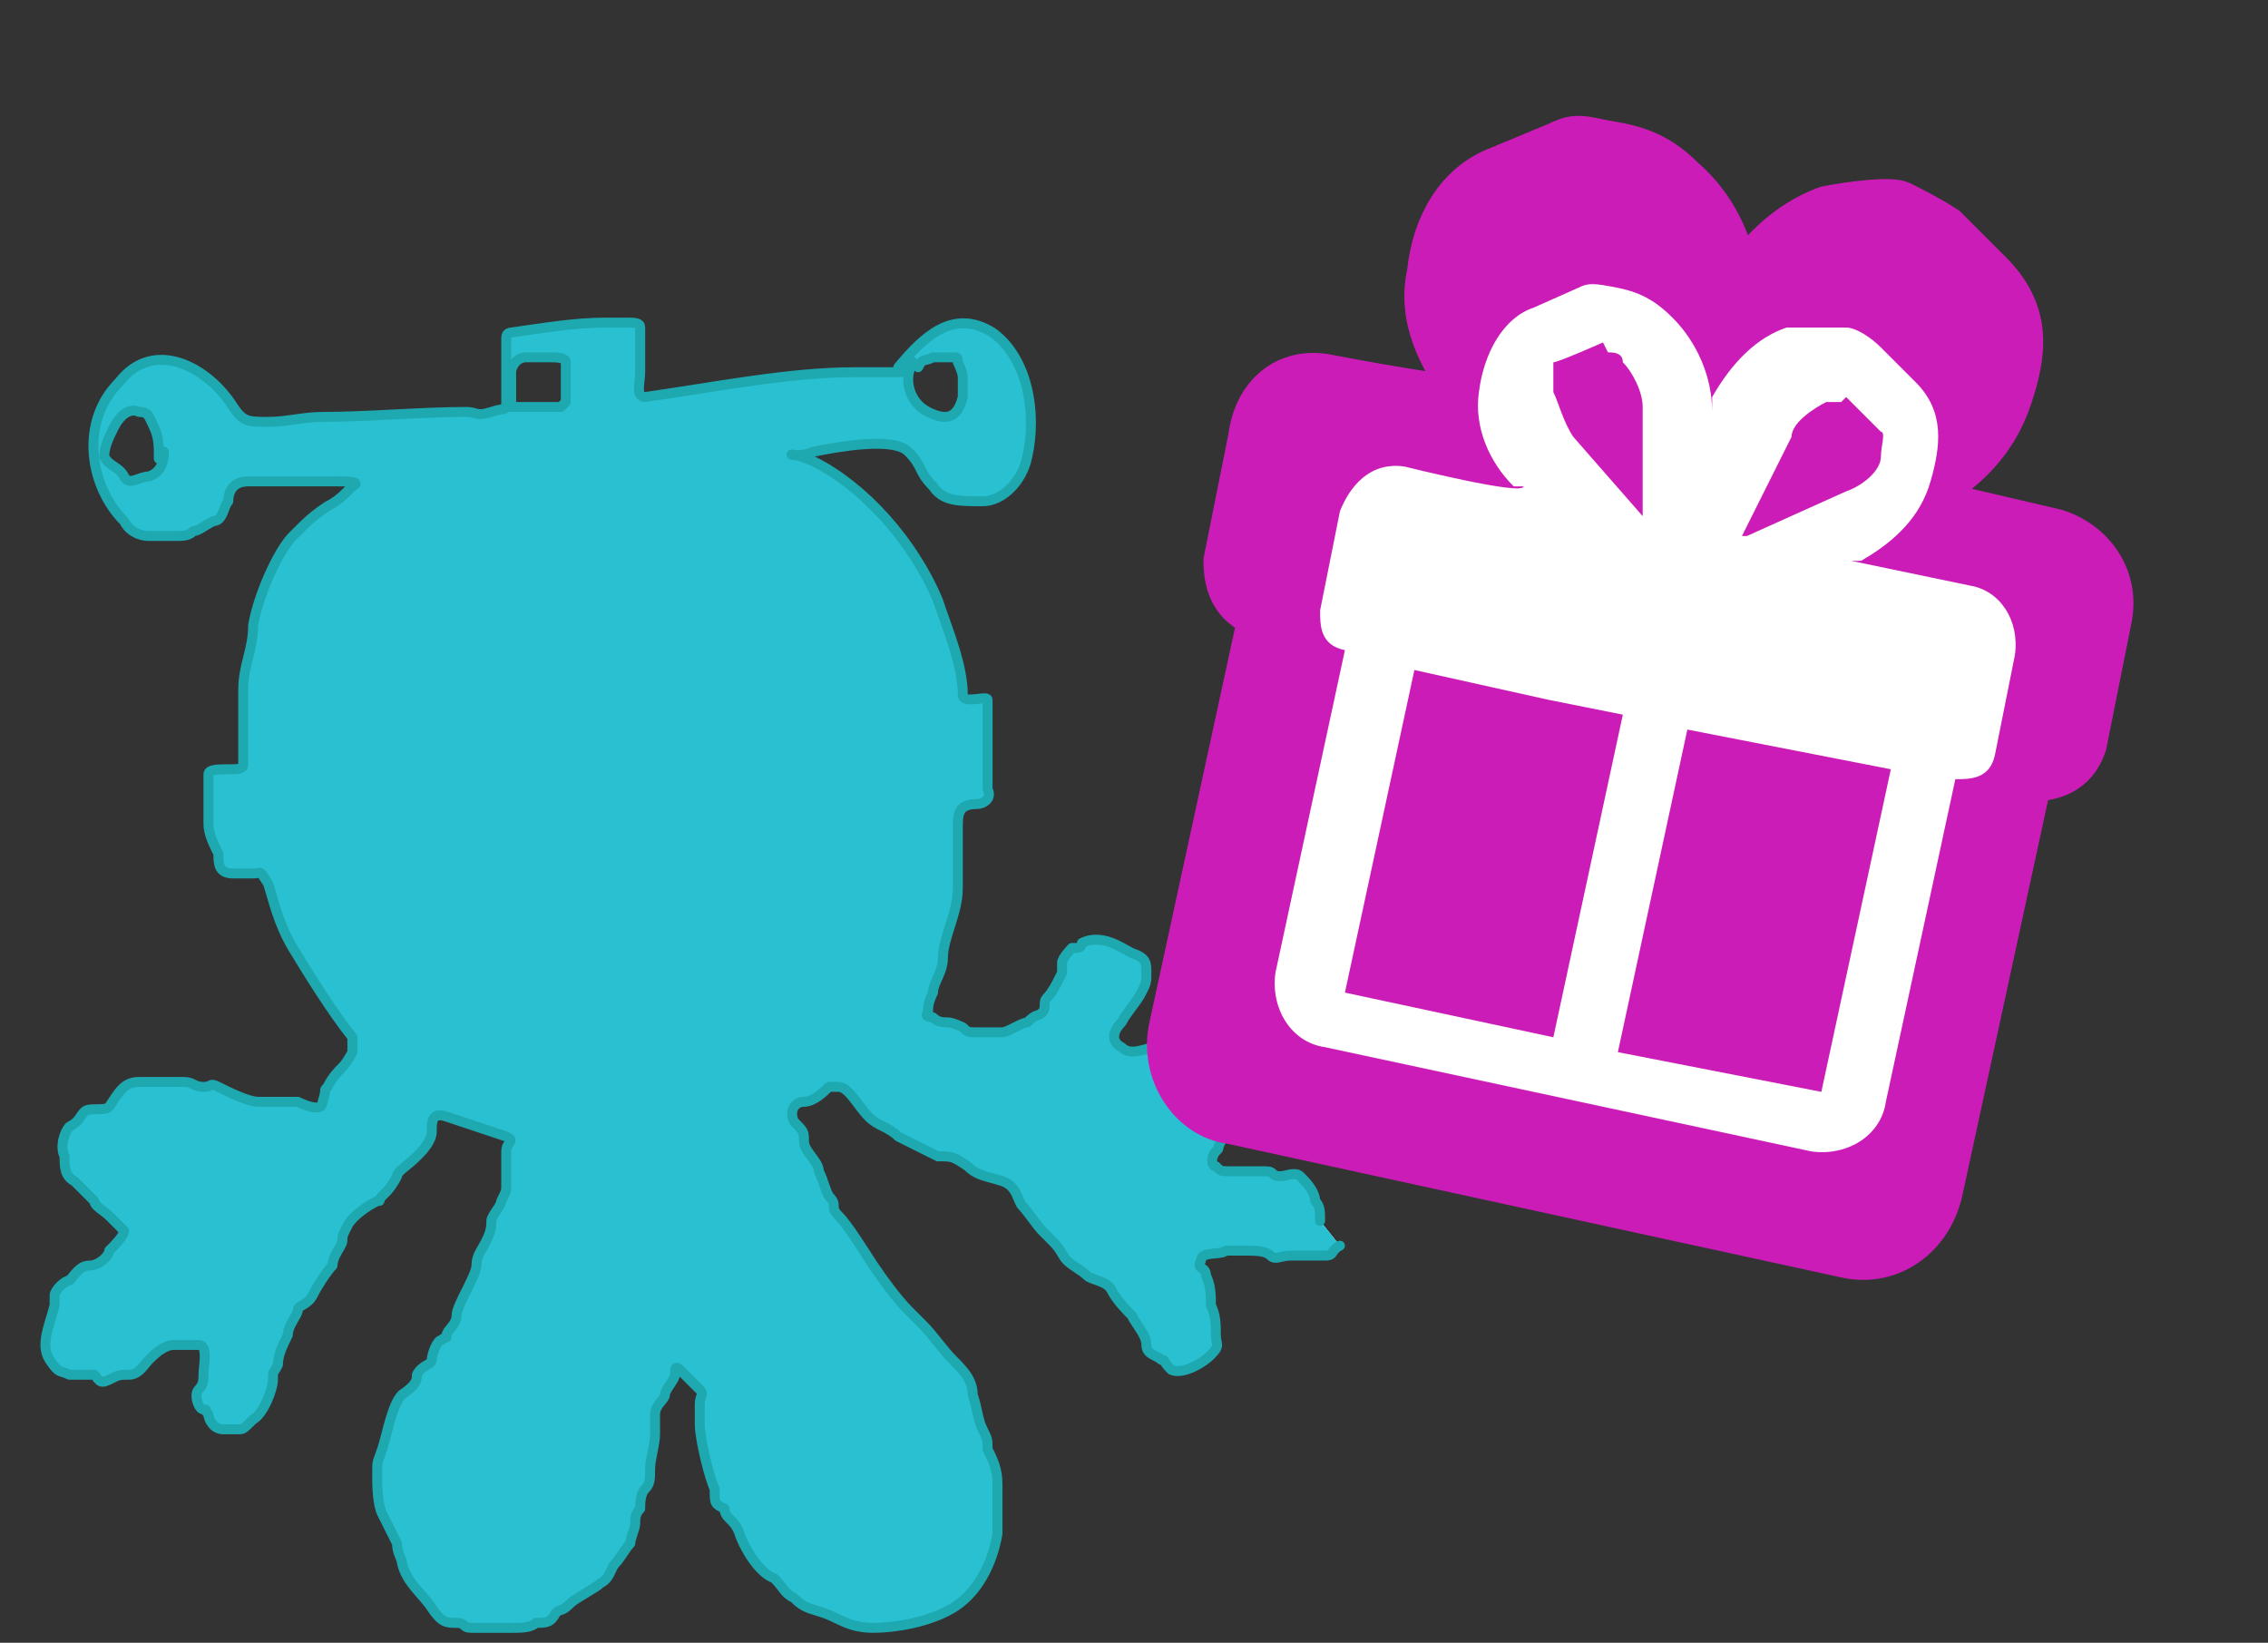 <svg xmlns="http://www.w3.org/2000/svg" id="Layer_1" viewBox="0 0 45.7 33.1"><rect x="0" y="0" width="45.7" height="33.1" fill="#333333" stroke="none"/><!-- Generator: Adobe Illustrator 30.1.0, SVG Export Plug-In . SVG Version: 2.1.1 Build 89) --><defs><style> .st0 { fill: #ffd2fc; } .st1 { fill: none; stroke: #1ea8af; stroke-width: .2px; } .st1, .st2 { stroke-linecap: round; stroke-linejoin: round; } .st3 { fill: #fff; } .st2 { fill: #cc1cb7; stroke: #cc1cb7; stroke-width: .9px; } .st4 { fill: #29c0d1; } .st5 { display: none; } .st6 { fill: #69778a; } </style></defs><g><path class="st3" d="M26.6,24.6s0,0,0,0c0-.2,0-.3-.1-.4,0-.2-.2-.4-.3-.5s-.3,0-.4,0c-.2,0-.1-.1-.3-.1-.2,0-.5,0-.7,0-.2,0-.2,0-.3-.1-.1,0-.1-.2,0-.3s0,0,.1-.2c0,0,0,0,.1-.2,0-.1.1,0,.3-.2.1,0,.4-.3.5-.4s.4-.3.4-.6c0-.3-.3-.4-.5-.7-.2-.2-.5-.3-.7-.3-.2,0-.2.1-.4.2-.2,0,0,0-.2.1-.1,0-.5.1-.8.2-.2,0-.5.2-.7,0-.2-.1-.2-.3,0-.5.1-.2.3-.4.4-.6.1-.2.1-.2.1-.4,0-.2,0-.3-.3-.4-.2-.1-.6-.4-1-.2,0,0,0,.1-.1.1,0,0,0,0-.1,0,0,0-.2.2-.2.3,0,0,0,0,0,.2,0,0,0,0-.1.2,0,0-.1.2-.2.3s0,.2-.1.3-.1,0-.3.2c-.1,0-.4.2-.5.2-.2,0-.4,0-.5,0-.2,0-.2,0-.3-.1,0,0-.2-.1-.3-.1-.1,0-.2,0-.3-.1,0,0-.2,0-.1-.1,0-.1,0-.2.1-.4,0-.2.2-.4.2-.7,0-.4.3-.9.3-1.4,0-.1,0-.2,0-.4s0-.5,0-.8c0-.3,0-.5.4-.5.1,0,.3-.1.2-.3,0-.2,0-.2,0-.4s0-.8,0-1,0-.3,0-.4c0-.1-.5.1-.5-.1,0-.6-.3-1.3-.5-1.9-.5-1.2-1.5-2.3-2.5-2.8-.7-.3-.5,0,0-.2.5-.1,1.6-.3,1.9,0,.3.3.2.4.5.7.2.3.5.3,1,.3.4,0,.8-.4.9-.9.2-.9,0-2-.7-2.5-.8-.5-1.4.1-1.9.7,0,0,.2.1,0,.1s-.5,0-.9,0c-1.3,0-2.8.3-4.2.5-.2,0-.1-.3-.1-.5,0-.2,0-.5,0-.7,0-.1,0,0,0-.2,0-.1-.1-.1-.3-.1-.1,0-.3,0-.4,0-.6,0-1.2.1-1.9.2,0,0-.1,0-.1.1s0,.1,0,.3c0,.2,0,.8,0,1,0,.2,0,.1-.3.2s-.3,0-.5,0c-.9,0-2,.1-2.9.1-.4,0-.7.1-1.1.1-.4,0-.5,0-.7-.3-.5-.8-1.6-1.4-2.3-.5-.8.8-.6,2.1.1,2.8.1.2.3.3.5.3s.4,0,.5,0c.2,0,.3,0,.4-.1.1,0,.2-.1.4-.2.2,0,.2-.3.3-.4,0-.2.1-.4.4-.4.3,0,.8,0,1,0,.3,0,.6,0,.8,0,.2,0,.5,0,.3.1-.2.2-.3.3-.5.4-.3.2-.4.3-.7.6s-.7,1.2-.8,1.8c0,.5-.2.8-.2,1.3s0,1,0,1.5c0,.1-.1.1-.3.1s-.4,0-.4.1c0,.2,0,.3,0,.5,0,.2,0,.3,0,.5,0,.2.1.4.2.6,0,.2,0,.4.3.4.2,0,.2,0,.4,0,.2,0,.1-.1.3.2.1.3.2.8.5,1.3.3.5.8,1.3,1.2,1.8,0,.1,0,.2,0,.3,0,0-.1.2-.2.3s-.2.2-.3.4c-.1.1,0,0-.1.3,0,.2-.3.1-.5,0-.2,0-.5,0-.8,0-.2,0-.6-.2-.8-.3s-.1,0-.3,0c-.2,0-.2-.1-.4-.1s-.6,0-.9,0c-.3,0-.4.2-.6.5-.1.1-.4,0-.5.1-.1.1-.1.2-.3.3-.1.1-.2.4-.1.6,0,.2,0,.4.2.5.1.1.3.3.4.4,0,.1.2.2.3.3,0,0,.2.2.3.3,0,.1-.2.3-.3.4,0,.1-.2.3-.4.3s-.3.2-.4.3c-.1,0-.3.2-.3.3s0,.1,0,.2c-.1.4-.3.8-.1,1.1s.2.2.4.3c.2,0,.4,0,.5,0,.1.1.1.2.3.1s.2-.1.4-.1.3-.2.4-.3.3-.3.5-.3.4,0,.5,0c.2,0,.1.4.1.6,0,.1,0,.2-.1.3s0,.4.1.4,0,0,.1.1c0,.1.1.3.3.3.1,0,.1,0,.3,0,.1,0,.1,0,.3-.2.2-.1.4-.6.4-.8,0-.2,0-.1.1-.3,0-.2.1-.4.2-.6,0-.2.2-.4.2-.5s.2-.1.3-.3.3-.5.4-.6c0-.2.2-.4.2-.5s0-.1.1-.3.4-.4.6-.5c.1,0,0,0,.1-.1,0,0,0,0,.1-.1,0,0,.1-.1.2-.3,0-.1.2-.2.4-.4.1-.1.3-.3.3-.5,0-.2,0-.4.3-.3.3.1.9.3,1.2.4.2.1,0,.1,0,.3,0,.1,0,.1,0,.3,0,.1,0,.3,0,.4,0,.1,0,.1-.1.3,0,.1-.2.3-.2.4s0,.2-.1.4c-.1.2-.2.3-.2.5s-.4.8-.4,1c0,.2-.2.3-.2.4,0,.1,0,0-.1.1-.1,0-.2.3-.2.4,0,.1-.2.1-.3.3,0,.1,0,.2-.3.4-.2.2-.3.8-.4,1.1s-.1.2-.1.5c0,.2,0,.6.1.8.1.2.2.4.3.6,0,.2.1.3.1.4.1.4.4.6.6.9s.3.3.5.3.1.1.3.1c.1,0,.1,0,.3,0,.1,0,.3,0,.5,0,.2,0,.4,0,.5-.1.2,0,.3,0,.4-.2.1-.1.1,0,.3-.2.1-.1.5-.3.6-.4.2-.1.2-.3.3-.4.1-.1.2-.3.3-.4,0-.1.1-.3.1-.4,0-.1,0-.2.1-.3,0-.1,0-.3.1-.4s.1-.2.1-.4c0-.2.1-.5.1-.7,0-.2,0-.3,0-.4,0-.2.2-.3.2-.4,0-.1.2-.3.2-.4,0-.1,0-.2.1-.1s.3.3.4.4,0,.1,0,.3c0,.2,0,.2,0,.4,0,.3.2,1.1.3,1.3,0,.3,0,.3.2.4,0,.2.2.2.3.5.1.3.4.8.7.9.2.2.2.3.4.4.2.2.3.2.6.3.3.1.5.3,1,.3.4,0,1.1-.1,1.6-.4s.8-.9.9-1.5c0-.2,0-.7,0-1,0-.3-.1-.5-.2-.7,0-.2,0-.2-.1-.4s-.1-.4-.2-.7c0-.3-.2-.5-.4-.7-.2-.2-.4-.5-.6-.7s-.1-.1-.3-.3c-.2-.2-.5-.6-.7-.9-.2-.3-.5-.8-.7-1s0-.2-.2-.4c-.1-.2-.1-.3-.2-.5,0-.2-.3-.4-.3-.6,0-.2,0-.2-.2-.4-.1-.2,0-.4.2-.4.2,0,.4-.2.5-.3.2,0,0,0,.2,0,.2,0,.4.4.6.6s.4.2.6.4c.2.1.6.3.8.4.3,0,.3,0,.6.2.2.2.4.2.7.3.3.1.3.4.4.5s.3.4.4.5c.1.1,0,0,.2.2s.2.3.3.4c.1.1.3.2.4.3s.4.1.5.3.3.4.4.5c.1.2.3.4.3.6,0,.2.2.2.3.3.1,0,0,0,.2.2.2.1.6-.1.8-.3s.1-.2.1-.4c0-.2,0-.4-.1-.6,0-.2,0-.4-.1-.6,0-.2-.2-.1-.1-.3,0-.2.4-.1.5-.2.2,0,.2,0,.4,0,.2,0,.4,0,.5.1s.2,0,.4,0c.2,0,.5,0,.7,0s.1-.1.3-.2M18.5,7.4c.1-.2.1-.1.3-.2.1,0,.3,0,.4,0s.1,0,.1.1c0,0,.1.2.1.3,0,0,0,.2,0,.3s0,.1,0,.1c-.1.4-.3.5-.7.3-.4-.2-.5-.7-.3-1,0,0,0,0,0,0ZM3.3,9.1c0,.1,0,.4-.3.5-.2,0-.4.2-.5,0s-.3-.2-.4-.4c0-.2.1-.4.2-.6.1-.2.3-.4.5-.3.2,0,.2.1.3.3s.1.4.1.6c0,.1,0,0,0,0ZM11.3,8.2c0,0-.2,0-.3,0,0,0-.3,0-.4,0,0,0,0,0-.1,0,0,0,0,0-.1,0s0,0-.1,0c0,0,0-.2,0-.3,0-.1,0-.3,0-.4,0-.1.1-.3.3-.3s.4,0,.5,0c.1,0,.3,0,.3.1,0,.1,0,.3,0,.4s0,.4,0,.4c0,0,0,0,0,0Z"></path><path class="st4" d="M26.6,24.6s0,0,0,0c0-.2,0-.3-.1-.4,0-.2-.2-.4-.3-.5s-.3,0-.4,0c-.2,0-.1-.1-.3-.1-.2,0-.5,0-.7,0-.2,0-.2,0-.3-.1-.1,0-.1-.2,0-.3s0,0,.1-.2c0,0,0,0,.1-.2,0-.1.1,0,.3-.2.1,0,.4-.3.5-.4s.4-.3.4-.6c0-.3-.3-.4-.5-.7-.2-.2-.5-.3-.7-.3-.2,0-.2.1-.4.2-.2,0,0,0-.2.1-.1,0-.5.1-.8.2-.2,0-.5.2-.7,0-.2-.1-.2-.3,0-.5.1-.2.3-.4.4-.6.1-.2.1-.2.1-.4,0-.2,0-.3-.3-.4-.2-.1-.6-.4-1-.2,0,0,0,.1-.1.1,0,0,0,0-.1,0,0,0-.2.2-.2.3,0,0,0,0,0,.2,0,0,0,0-.1.2,0,0-.1.2-.2.3s0,.2-.1.3-.1,0-.3.2c-.1,0-.4.2-.5.2-.2,0-.4,0-.5,0-.2,0-.2,0-.3-.1,0,0-.2-.1-.3-.1-.1,0-.2,0-.3-.1,0,0-.2,0-.1-.1,0-.1,0-.2.1-.4,0-.2.2-.4.2-.7,0-.4.3-.9.3-1.4,0-.1,0-.2,0-.4s0-.5,0-.8c0-.3,0-.5.4-.5.1,0,.3-.1.2-.3,0-.2,0-.2,0-.4s0-.8,0-1,0-.3,0-.4c0-.1-.5.1-.5-.1,0-.6-.3-1.3-.5-1.9-.5-1.2-1.5-2.3-2.5-2.8-.7-.3-.5,0,0-.2.5-.1,1.6-.3,1.9,0,.3.3.2.4.5.7.2.3.5.3,1,.3.4,0,.8-.4.9-.9.2-.9,0-2-.7-2.5-.8-.5-1.4.1-1.9.7,0,0,.2.1,0,.1s-.5,0-.9,0c-1.3,0-2.8.3-4.2.5-.2,0-.1-.3-.1-.5,0-.2,0-.5,0-.7,0-.1,0,0,0-.2,0-.1-.1-.1-.3-.1-.1,0-.3,0-.4,0-.6,0-1.2.1-1.9.2,0,0-.1,0-.1.1s0,.1,0,.3c0,.2,0,.8,0,1,0,.2,0,.1-.3.2s-.3,0-.5,0c-.9,0-2,.1-2.9.1-.4,0-.7.1-1.1.1-.4,0-.5,0-.7-.3-.5-.8-1.6-1.4-2.3-.5-.8.8-.6,2.1.1,2.8.1.2.3.3.5.3s.4,0,.5,0c.2,0,.3,0,.4-.1.1,0,.2-.1.4-.2.2,0,.2-.3.3-.4,0-.2.1-.4.4-.4.3,0,.8,0,1,0,.3,0,.6,0,.8,0,.2,0,.5,0,.3.1-.2.2-.3.3-.5.4-.3.2-.4.3-.7.6s-.7,1.2-.8,1.8c0,.5-.2.8-.2,1.3s0,1,0,1.5c0,.1-.1.1-.3.1s-.4,0-.4.1c0,.2,0,.3,0,.5,0,.2,0,.3,0,.5,0,.2.1.4.2.6,0,.2,0,.4.3.4.2,0,.2,0,.4,0,.2,0,.1-.1.3.2.1.3.2.8.5,1.3.3.5.8,1.3,1.2,1.8,0,.1,0,.2,0,.3,0,0-.1.2-.2.3s-.2.2-.3.4c-.1.1,0,0-.1.3,0,.2-.3.1-.5,0-.2,0-.5,0-.8,0-.2,0-.6-.2-.8-.3s-.1,0-.3,0c-.2,0-.2-.1-.4-.1s-.6,0-.9,0c-.3,0-.4.2-.6.5-.1.1-.4,0-.5.1-.1.1-.1.2-.3.3-.1.1-.2.4-.1.6,0,.2,0,.4.2.5.1.1.3.3.4.4,0,.1.2.2.3.3,0,0,.2.2.3.3,0,.1-.2.3-.3.4,0,.1-.2.3-.4.3s-.3.2-.4.3c-.1,0-.3.2-.3.3s0,.1,0,.2c-.1.4-.3.8-.1,1.1s.2.2.4.3c.2,0,.4,0,.5,0,.1.1.1.2.3.1s.2-.1.4-.1.3-.2.4-.3.3-.3.5-.3.4,0,.5,0c.2,0,.1.4.1.6,0,.1,0,.2-.1.3s0,.4.1.4,0,0,.1.1c0,.1.1.3.3.3.1,0,.1,0,.3,0,.1,0,.1,0,.3-.2.2-.1.4-.6.4-.8,0-.2,0-.1.1-.3,0-.2.1-.4.2-.6,0-.2.2-.4.2-.5s.2-.1.3-.3.3-.5.4-.6c0-.2.2-.4.2-.5s0-.1.1-.3.4-.4.6-.5c.1,0,0,0,.1-.1,0,0,0,0,.1-.1,0,0,.1-.1.2-.3,0-.1.2-.2.4-.4.1-.1.3-.3.3-.5,0-.2,0-.4.3-.3.3.1.9.3,1.2.4.2.1,0,.1,0,.3,0,.1,0,.1,0,.3,0,.1,0,.3,0,.4,0,.1,0,.1-.1.3,0,.1-.2.3-.2.4s0,.2-.1.4c-.1.2-.2.3-.2.5s-.4.8-.4,1c0,.2-.2.3-.2.4,0,.1,0,0-.1.1-.1,0-.2.3-.2.4,0,.1-.2.1-.3.3,0,.1,0,.2-.3.4-.2.2-.3.8-.4,1.1s-.1.2-.1.5c0,.2,0,.6.1.8.1.2.2.4.3.6,0,.2.1.3.1.4.1.4.4.6.6.9s.3.3.5.3.1.1.3.1c.1,0,.1,0,.3,0,.1,0,.3,0,.5,0,.2,0,.4,0,.5-.1.2,0,.3,0,.4-.2.1-.1.1,0,.3-.2.1-.1.5-.3.6-.4.2-.1.2-.3.3-.4.1-.1.2-.3.3-.4,0-.1.1-.3.1-.4,0-.1,0-.2.1-.3,0-.1,0-.3.1-.4s.1-.2.1-.4c0-.2.1-.5.1-.7,0-.2,0-.3,0-.4,0-.2.2-.3.2-.4,0-.1.2-.3.2-.4,0-.1,0-.2.1-.1s.3.3.4.4,0,.1,0,.3c0,.2,0,.2,0,.4,0,.3.2,1.1.3,1.3,0,.3,0,.3.2.4,0,.2.2.2.3.5.1.3.4.8.7.9.2.2.2.3.4.4.2.2.3.2.6.3.3.1.5.3,1,.3.4,0,1.1-.1,1.6-.4s.8-.9.9-1.5c0-.2,0-.7,0-1,0-.3-.1-.5-.2-.7,0-.2,0-.2-.1-.4s-.1-.4-.2-.7c0-.3-.2-.5-.4-.7-.2-.2-.4-.5-.6-.7s-.1-.1-.3-.3c-.2-.2-.5-.6-.7-.9-.2-.3-.5-.8-.7-1s0-.2-.2-.4c-.1-.2-.1-.3-.2-.5,0-.2-.3-.4-.3-.6,0-.2,0-.2-.2-.4-.1-.2,0-.4.2-.4.2,0,.4-.2.5-.3.2,0,0,0,.2,0,.2,0,.4.4.6.6s.4.2.6.4c.2.1.6.3.8.4.3,0,.3,0,.6.2.2.2.4.2.7.3.3.1.3.4.4.5s.3.4.4.5c.1.1,0,0,.2.2s.2.3.3.4c.1.1.3.2.4.3s.4.1.5.3.3.4.4.5c.1.2.3.4.3.6,0,.2.2.2.3.3.1,0,0,0,.2.2.2.1.6-.1.8-.3s.1-.2.1-.4c0-.2,0-.4-.1-.6,0-.2,0-.4-.1-.6,0-.2-.2-.1-.1-.3,0-.2.4-.1.5-.2.2,0,.2,0,.4,0,.2,0,.4,0,.5.1s.2,0,.4,0c.2,0,.5,0,.7,0s.1-.1.3-.2M18.5,7.4c.1-.2.1-.1.3-.2.1,0,.3,0,.4,0s.1,0,.1.1c0,0,.1.2.1.3,0,0,0,.2,0,.3s0,.1,0,.1c-.1.4-.3.5-.7.3-.4-.2-.5-.7-.3-1,0,0,0,0,0,0ZM3.3,9.1c0,.1,0,.4-.3.5-.2,0-.4.2-.5,0s-.3-.2-.4-.4c0-.2.1-.4.2-.6.1-.2.3-.4.5-.3.2,0,.2.1.3.3s.1.4.1.6c0,.1,0,0,0,0ZM11.3,8.2c0,0-.2,0-.3,0,0,0-.3,0-.4,0,0,0,0,0-.1,0,0,0,0,0-.1,0s0,0-.1,0c0,0,0-.2,0-.3,0-.1,0-.3,0-.4,0-.1.1-.3.3-.3s.4,0,.5,0c.1,0,.3,0,.3.1,0,.1,0,.3,0,.4s0,.4,0,.4c0,0,0,0,0,0Z"></path><path class="st1" d="M26.6,24.6s0,0,0,0c0-.2,0-.3-.1-.4,0-.2-.2-.4-.3-.5s-.3,0-.4,0c-.2,0-.1-.1-.3-.1-.2,0-.5,0-.7,0-.2,0-.2,0-.3-.1-.1,0-.1-.2,0-.3s0,0,.1-.2c0,0,0,0,.1-.2,0-.1.1,0,.3-.2.1,0,.4-.3.5-.4s.4-.3.4-.6c0-.3-.3-.4-.5-.7-.2-.2-.5-.3-.7-.3-.2,0-.2.1-.4.2-.2,0,0,0-.2.1-.1,0-.5.1-.8.2-.2,0-.5.2-.7,0-.2-.1-.2-.3,0-.5.1-.2.3-.4.4-.6.1-.2.1-.2.1-.4,0-.2,0-.3-.3-.4-.2-.1-.6-.4-1-.2,0,0,0,.1-.1.1,0,0,0,0-.1,0,0,0-.2.2-.2.3,0,0,0,0,0,.2,0,0,0,0-.1.2,0,0-.1.2-.2.3s0,.2-.1.3-.1,0-.3.2c-.1,0-.4.2-.5.2-.2,0-.4,0-.5,0-.2,0-.2,0-.3-.1,0,0-.2-.1-.3-.1-.1,0-.2,0-.3-.1,0,0-.2,0-.1-.1,0-.1,0-.2.1-.4,0-.2.2-.4.2-.7,0-.4.3-.9.3-1.4,0-.1,0-.2,0-.4s0-.5,0-.8c0-.3,0-.5.4-.5.1,0,.3-.1.2-.3,0-.2,0-.2,0-.4s0-.8,0-1,0-.3,0-.4c0-.1-.5.1-.5-.1,0-.6-.3-1.3-.5-1.9-.5-1.2-1.5-2.3-2.5-2.8-.7-.3-.5,0,0-.2.5-.1,1.6-.3,1.9,0,.3.3.2.4.5.7.2.3.5.3,1,.3.4,0,.8-.4.9-.9.2-.9,0-2-.7-2.5-.8-.5-1.4.1-1.9.7,0,0,.2.1,0,.1s-.5,0-.9,0c-1.3,0-2.8.3-4.2.5-.2,0-.1-.3-.1-.5,0-.2,0-.5,0-.7,0-.1,0,0,0-.2,0-.1-.1-.1-.3-.1-.1,0-.3,0-.4,0-.6,0-1.2.1-1.9.2,0,0-.1,0-.1.1s0,.1,0,.3c0,.2,0,.8,0,1,0,.2,0,.1-.3.2s-.3,0-.5,0c-.9,0-2,.1-2.9.1-.4,0-.7.1-1.1.1-.4,0-.5,0-.7-.3-.5-.8-1.6-1.4-2.3-.5-.8.8-.6,2.1.1,2.8.1.2.3.3.5.3s.4,0,.5,0c.2,0,.3,0,.4-.1.1,0,.2-.1.4-.2.2,0,.2-.3.3-.4,0-.2.1-.4.4-.4.3,0,.8,0,1,0,.3,0,.6,0,.8,0,.2,0,.5,0,.3.1-.2.2-.3.3-.5.4-.3.2-.4.3-.7.6s-.7,1.2-.8,1.8c0,.5-.2.8-.2,1.3s0,1,0,1.5c0,.1-.1.1-.3.1s-.4,0-.4.1c0,.2,0,.3,0,.5,0,.2,0,.3,0,.5,0,.2.1.4.2.6,0,.2,0,.4.3.4.2,0,.2,0,.4,0,.2,0,.1-.1.3.2.1.3.2.8.5,1.3.3.5.8,1.3,1.2,1.8,0,.1,0,.2,0,.3,0,0-.1.2-.2.3s-.2.2-.3.4c-.1.1,0,0-.1.3,0,.2-.3.1-.5,0-.2,0-.5,0-.8,0-.2,0-.6-.2-.8-.3s-.1,0-.3,0c-.2,0-.2-.1-.4-.1s-.6,0-.9,0c-.3,0-.4.2-.6.5-.1.1-.4,0-.5.1-.1.1-.1.2-.3.3-.1.1-.2.4-.1.6,0,.2,0,.4.2.5.1.1.3.3.4.4,0,.1.2.2.3.3,0,0,.2.2.3.3,0,.1-.2.3-.3.4,0,.1-.2.3-.4.3s-.3.2-.4.3c-.1,0-.3.2-.3.3s0,.1,0,.2c-.1.4-.3.8-.1,1.1s.2.2.4.3c.2,0,.4,0,.5,0,.1.1.1.2.3.1s.2-.1.4-.1.3-.2.4-.3.3-.3.5-.3.4,0,.5,0c.2,0,.1.4.1.6,0,.1,0,.2-.1.3s0,.4.1.4,0,0,.1.1c0,.1.1.3.3.3.1,0,.1,0,.3,0,.1,0,.1,0,.3-.2.2-.1.4-.6.4-.8,0-.2,0-.1.1-.3,0-.2.1-.4.2-.6,0-.2.2-.4.2-.5s.2-.1.3-.3.3-.5.4-.6c0-.2.2-.4.2-.5s0-.1.1-.3.4-.4.6-.5c.1,0,0,0,.1-.1,0,0,0,0,.1-.1,0,0,.1-.1.2-.3,0-.1.2-.2.4-.4.1-.1.3-.3.3-.5,0-.2,0-.4.3-.3.3.1.9.3,1.2.4.2.1,0,.1,0,.3,0,.1,0,.1,0,.3,0,.1,0,.3,0,.4,0,.1,0,.1-.1.3,0,.1-.2.3-.2.4s0,.2-.1.4c-.1.2-.2.3-.2.5s-.4.8-.4,1c0,.2-.2.3-.2.4,0,.1,0,0-.1.1-.1,0-.2.3-.2.4,0,.1-.2.1-.3.3,0,.1,0,.2-.3.4-.2.2-.3.8-.4,1.1s-.1.2-.1.5c0,.2,0,.6.1.8.1.2.2.4.3.6,0,.2.1.3.1.4.1.4.4.6.6.9s.3.3.5.3.1.1.3.1c.1,0,.1,0,.3,0,.1,0,.3,0,.5,0,.2,0,.4,0,.5-.1.2,0,.3,0,.4-.2.1-.1.1,0,.3-.2.1-.1.5-.3.6-.4.2-.1.2-.3.3-.4.1-.1.2-.3.3-.4,0-.1.1-.3.1-.4,0-.1,0-.2.1-.3,0-.1,0-.3.1-.4s.1-.2.1-.4c0-.2.1-.5.1-.7,0-.2,0-.3,0-.4,0-.2.2-.3.2-.4,0-.1.2-.3.2-.4,0-.1,0-.2.1-.1s.3.3.4.4,0,.1,0,.3c0,.2,0,.2,0,.4,0,.3.2,1.1.3,1.3,0,.3,0,.3.2.4,0,.2.2.2.3.5.1.3.4.8.7.9.2.2.2.3.4.4.2.2.3.2.6.3.3.1.5.3,1,.3.4,0,1.1-.1,1.6-.4s.8-.9.9-1.5c0-.2,0-.7,0-1,0-.3-.1-.5-.2-.7,0-.2,0-.2-.1-.4s-.1-.4-.2-.7c0-.3-.2-.5-.4-.7-.2-.2-.4-.5-.6-.7s-.1-.1-.3-.3c-.2-.2-.5-.6-.7-.9-.2-.3-.5-.8-.7-1s0-.2-.2-.4c-.1-.2-.1-.3-.2-.5,0-.2-.3-.4-.3-.6,0-.2,0-.2-.2-.4-.1-.2,0-.4.2-.4.2,0,.4-.2.5-.3.2,0,0,0,.2,0,.2,0,.4.4.6.6s.4.2.6.4c.2.1.6.3.8.4.3,0,.3,0,.6.2.2.2.4.2.7.3.3.1.3.4.4.5s.3.4.4.5c.1.1,0,0,.2.2s.2.3.3.4c.1.1.3.2.4.3s.4.1.5.3.3.4.4.5c.1.2.3.4.3.6,0,.2.2.2.3.3.1,0,0,0,.2.2.2.1.6-.1.8-.3s.1-.2.1-.4c0-.2,0-.4-.1-.6,0-.2,0-.4-.1-.6,0-.2-.2-.1-.1-.3,0-.2.4-.1.5-.2.2,0,.2,0,.4,0,.2,0,.4,0,.5.1s.2,0,.4,0c.2,0,.5,0,.7,0s.1-.1.3-.2M18.5,7.4c.1-.2.1-.1.3-.2.1,0,.3,0,.4,0s.1,0,.1.1c0,0,.1.2.1.3,0,0,0,.2,0,.3s0,.1,0,.1c-.1.4-.3.5-.7.3-.4-.2-.5-.7-.3-1,0,0,0,0,0,0ZM3.3,9.1c0,.1,0,.4-.3.5-.2,0-.4.2-.5,0s-.3-.2-.4-.4c0-.2.1-.4.2-.6.1-.2.3-.4.5-.3.2,0,.2.1.3.3s.1.4.1.6c0,.1,0,0,0,0ZM11.3,8.2c0,0-.2,0-.3,0,0,0-.3,0-.4,0,0,0,0,0-.1,0,0,0,0,0-.1,0s0,0-.1,0c0,0,0-.2,0-.3,0-.1,0-.3,0-.4,0-.1.1-.3.3-.3s.4,0,.5,0c.1,0,.3,0,.3.1,0,.1,0,.3,0,.4s0,.4,0,.4c0,0,0,0,0,0Z"></path></g><g class="st5"><path class="st0" d="M40,21.1h0c0-.2,0-.4-.2-.6,0-.2-.2-.6-.4-.8-.2-.2-.4,0-.6,0s-.2-.2-.4-.2h-1c-.2,0-.4-.2-.4-.2-.2-.2-.2-.4,0-.4l.2-.2s.2,0,.2-.2c0,0,.2-.2.4-.2.4-.2.6-.4.8-.6s.6-.4.6-.8c0-.6-.4-.6-.6-1-.2-.4-.6-.4-1-.4s-.4,0-.6.2c0,0-.2,0-.2.2-.4,0-.8.2-1.2.2s-.8.2-1,0c-.4-.2-.2-.4,0-.8.2-.2.4-.6.6-.8.2-.2.2-.4.2-.6s-.2-.4-.4-.6c-.4-.2-.8-.6-1.4-.4l-.2.2h-.2c-.2.2-.2.4-.4.4v.2s0,.2-.2.2c0,.2-.2.4-.4.4,0,.2-.2.2-.2.4q-.2.2-.4.2c-.2.2-.6.2-.8.2h-.8c-.2,0-.4-.2-.4-.2-.2-.2-.4-.2-.4-.2-.2,0-.4-.2-.4-.2,0,0-.2,0-.2-.2s.2-.4.2-.6c.2-.2.4-.6.4-1,.2-.6.6-1.2.6-2v-1.8c0-.6-.2-.6.6-.8.2,0,.4-.2.4-.4v-2.8c-.2-.2-.8.2-.8-.2,0-1-.4-2-.6-2.8-.6-1.8-2-3.3-3.6-4.3-1.2-.2-.6-.2,0-.2s2.6-.4,2.8.2c.2.2.4.6.6,1,.4.4,1,.6,1.4.4.8,0,1.2-.6,1.4-1.2.4-1.2.2-2.8-1-3.7-1-.6-2.2,0-2.8,1,.2,0,.2.2,0,.2h-1.4c-2,0-4,.2-6.3.4-.2.2-.2-.4-.2-.6v-1.2c0-.2-.2-.2-.4-.2h-.6c-1,0-1.8,0-2.8.2,0,0-.2,0-.2.2v1.8c0,.2-.2.2-.4.2h-.8c-1.4,0-3,.2-4.5.2s-1.2.2-1.6.2-.8.2-1-.4c-.8-1.4-2.6-1.8-3.6-.8s-1,3.3.2,4.1c.2.2.4.4.8.4h.8c.2,0,.4,0,.6-.2.2,0,.4-.2.6-.2s.4-.4.4-.6c.2-.2.2-.6.6-.6h2.8c.2,0,.8-.2.4.2-.2.2-.4.4-.8.6s-.6.4-1,.8c-.6.6-1.2,1.6-1.4,2.6-.2.6-.4,1.2-.4,1.8-.2.6-.2,1.4-.2,2.2s-.2.2-.4.2-.6,0-.6.2v1.6c0,.4,0,.6.2,1,0,.4,0,.6.4.6h.6q.2,0,.4.2c.2.6.2,1.4.6,2,.4,1,1,1.8,1.6,2.8.2.2,0,.2-.2.4-.2.2-.2.4-.4.4-.2.2-.4.4-.6.6,0,0-.2.2-.2.4,0,.4-.6.2-.8.2-.4,0-.8.2-1.2.2s-.8-.2-1.2-.4h-.4c-.2,0-.4-.2-.6-.2h-1.4c-.8.2-.6.2-1,.8-.4,0-.6.2-.8.2-.2.2-.2.4-.4.4-.2.4-.4.6-.2,1,0,.2,0,.6.2.8.2.2.4.4.6.6s.2.4.4.4c0,.2.2.2.4.4,0,.2-.2.4-.4.6s-.4.4-.6.4-.4.2-.6.4c-.2,0-.4.2-.4.4v.2c-.2.6-.6,1-.2,1.6.2.2.4.4.6.4h.8c.2.4.2.2.4.2s.4-.2.6-.2.4-.2.6-.4c.2-.2.6-.4.8-.4h.8c.2,0,.2.6.2.8s0,.4-.2.4c0,.2,0,.4.2.6,0,0,.2,0,.2.2.2.2.2.4.4.4h.4q.2,0,.4-.2c.4-.4.6-.6.6-1.2s.2-.2.2-.4c.2-.2.2-.6.4-.8.2-.2.2-.6.4-.8,0-.2.2-.2.4-.4.2-.4.4-.6.6-1,.2-.2.2-.6.4-.8q0-.2.2-.4c.2-.4.6-.6,1-.8l.2-.2s.2,0,.2-.2c.2-.2.4-.4.4-.4.2-.2.4-.4.6-.6.2-.2.4-.4.6-.8,0-.2.2-.6.4-.4.6.2,1.2.4,1.8.6.2.2,0,.4,0,.4v.4c0,.2,0,.4-.2.6,0,.2-.2.2-.2.4-.2.2-.2.4-.4.6,0,.2-.2.4-.2.6-.2.2-.4.4-.4.8-.4.6-.6,1.2-.8,1.6,0,.2-.2.4-.4.6,0,.2-.2.2-.2.2-.2.2-.2.4-.4.6,0,.2-.2.2-.4.4,0,.2-.2.4-.4.6-.4.4-.4,1-.6,1.6,0,.2-.2.4-.2.6,0,.4,0,.8.2,1.2.2.2.2.4.4.8,0,.2.2.4.2.6.4.6.4.8,1,1.2.2.2.4.4.8.4s.2.2.4.2h1.2c.4,0,.6,0,.8-.2.2,0,.4,0,.6-.2.2,0,.2-.2.4-.2.2-.2.6-.4,1-.6.2-.2.2-.4.4-.6.2-.2.2-.4.4-.6,0-.2.2-.4.2-.6s.2-.4.2-.4c0-.2,0-.4.2-.6,0-.2.2-.4.2-.6,0-.4.2-.6.2-1v-.6c0-.2.2-.4.4-.6.2-.2.2-.4.4-.6,0-.2.2-.2.2-.2.2,0,.4.4.6.6v1c0,.6.2,1.4.4,2,0,.2.2.4.2.6.2.2.2.4.4.6.2.6.6,1,1,1.4.2.2.4.4.6.6.2.2.4.2.8.4s1,.4,1.4.4c.8,0,1.6-.2,2.4-.6.6-.4,1.2-1.2,1.4-2.2,0-.4.2-1,0-1.4,0-.4-.2-.6-.2-1s0-.4-.2-.6c-.2-.4-.2-.6-.2-1s-.2-.6-.6-1c-.2-.4-.6-.8-.8-1l-.4-.4c-.4-.4-.6-.8-1-1.4s-.6-1-1-1.6c-.2-.2-.2-.4-.2-.6-.2-.2-.2-.4-.2-.8-.2-.4-.4-.6-.4-1s0-.4-.2-.6c-.2-.4,0-.6.4-.6s.6-.2.8-.4h.2c.4.2.4.6.8,1s.4.4.8.6c.4.4.8.4,1.2.6.4.2.4-.2.8.4.4.4.6.2,1,.4.6.2.2.4.6.8s.4.4.6.8l.2.2c0,.2.2.4.4.6.2.2.4.2.6.4s.6.2.8.4c.2.2.4.4.6.8.2.2.4.6.4.8s.2.2.4.4l.2.2c.4.2.8,0,1.2-.4.2-.2.2-.4.2-.6s0-.6-.2-.8c0-.2,0-.4-.2-.8,0-.2-.2-.2-.2-.4s.6-.2.8-.2.4-.2.6,0c.2,0,.6,0,.8.2.2,0,.4.2.6,0h1c.2,0,.2-.2.4-.2M29.7-4.7s.2-.2.4-.2h.6l.2.2c0,.2.2.2.2.4v.6c-.2.6-.6.8-1,.4-.6,0-.8-1-.4-1.4h0ZM6.6-2.7c0,.2-.2.6-.4.6-.2.2-.6.2-.8,0s-.4-.4-.6-.6c0-.4.2-.6.4-.8.2-.4.6-.6.8-.4.2,0,.4.2.4.4.2.2.2.6.2.8h0ZM19-3.9h-1.6v-1c0-.2.2-.4.4-.4h.8c.2,0,.4,0,.4.2v1.2h0Z"></path><path class="st6" d="M40,21.1h0c0-.2,0-.4-.2-.6,0-.2-.2-.6-.4-.8-.2-.2-.4,0-.6,0s-.2-.2-.4-.2h-1c-.2,0-.4-.2-.4-.2-.2-.2-.2-.4,0-.4l.2-.2s.2,0,.2-.2c0,0,.2-.2.4-.2.4-.2.6-.4.8-.6s.6-.4.6-.8c0-.6-.4-.6-.6-1-.2-.4-.6-.4-1-.4s-.4,0-.6.2c0,0-.2,0-.2.2-.4,0-.8.2-1.2.2s-.8.2-1,0c-.4-.2-.2-.4,0-.8.2-.2.4-.6.6-.8.2-.2.2-.4.2-.6s-.2-.4-.4-.6c-.4-.2-.8-.6-1.4-.4l-.2.2h-.2c-.2.2-.2.4-.4.4v.2s0,.2-.2.2c0,.2-.2.4-.4.4,0,.2-.2.2-.2.4q-.2.2-.4.2c-.2.2-.6.2-.8.2h-.8c-.2,0-.4-.2-.4-.2-.2-.2-.4-.2-.4-.2-.2,0-.4-.2-.4-.2,0,0-.2,0-.2-.2s.2-.4.2-.6c.2-.2.4-.6.4-1,.2-.6.6-1.2.6-2v-1.8c0-.6-.2-.6.6-.8.2,0,.4-.2.4-.4v-2.8c-.2-.2-.8.2-.8-.2,0-1-.4-2-.6-2.8-.6-1.8-2-3.3-3.6-4.3-1.2-.2-.6-.2,0-.2s2.6-.4,2.8.2c.2.2.4.6.6,1,.4.4,1,.6,1.4.4.8,0,1.2-.6,1.4-1.2.4-1.2.2-2.8-1-3.7-1-.6-2.2,0-2.8,1,.2,0,.2.2,0,.2h-1.4c-2,0-4,.2-6.3.4-.2.2-.2-.4-.2-.6v-1.2c0-.2-.2-.2-.4-.2h-.6c-1,0-1.8,0-2.8.2,0,0-.2,0-.2.2v1.8c0,.2-.2.2-.4.2h-.8c-1.4,0-3,.2-4.5.2s-1.2.2-1.6.2-.8.2-1-.4c-.8-1.4-2.6-1.8-3.6-.8s-1,3.3.2,4.1c.2.2.4.4.8.4h.8c.2,0,.4,0,.6-.2.2,0,.4-.2.6-.2s.4-.4.4-.6c.2-.2.2-.6.6-.6h2.8c.2,0,.8-.2.4.2-.2.2-.4.4-.8.6s-.6.4-1,.8c-.6.6-1.2,1.6-1.4,2.6-.2.6-.4,1.2-.4,1.8-.2.6-.2,1.4-.2,2.2s-.2.2-.4.2-.6,0-.6.2v1.6c0,.4,0,.6.2,1,0,.4,0,.6.4.6h.6q.2,0,.4.2c.2.6.2,1.4.6,2,.4,1,1,1.8,1.6,2.8.2.2,0,.2-.2.4-.2.2-.2.4-.4.4-.2.2-.4.4-.6.6,0,0-.2.2-.2.4,0,.4-.6.2-.8.2-.4,0-.8.2-1.2.2s-.8-.2-1.2-.4h-.4c-.2,0-.4-.2-.6-.2h-1.4c-.8.2-.6.2-1,.8-.4,0-.6.2-.8.2-.2.2-.2.4-.4.4-.2.4-.4.6-.2,1,0,.2,0,.6.2.8.2.2.4.4.6.6s.2.4.4.4c0,.2.2.2.4.4,0,.2-.2.4-.4.6s-.4.4-.6.4-.4.2-.6.4c-.2,0-.4.2-.4.4v.2c-.2.6-.6,1-.2,1.6.2.2.4.4.6.4h.8c.2.4.2.2.4.2s.4-.2.6-.2.4-.2.6-.4c.2-.2.6-.4.8-.4h.8c.2,0,.2.6.2.8s0,.4-.2.4c0,.2,0,.4.2.6,0,0,.2,0,.2.2.2.2.2.4.4.4h.4q.2,0,.4-.2c.4-.4.6-.6.6-1.2s.2-.2.2-.4c.2-.2.2-.6.4-.8.2-.2.2-.6.4-.8,0-.2.2-.2.4-.4.2-.4.4-.6.6-1,.2-.2.2-.6.4-.8q0-.2.2-.4c.2-.4.6-.6,1-.8l.2-.2s.2,0,.2-.2c.2-.2.4-.4.4-.4.2-.2.4-.4.6-.6.2-.2.4-.4.6-.8,0-.2.2-.6.4-.4.6.2,1.2.4,1.8.6.2.2,0,.4,0,.4v.4c0,.2,0,.4-.2.6,0,.2-.2.2-.2.4-.2.2-.2.4-.4.6,0,.2-.2.4-.2.6-.2.2-.4.4-.4.8-.4.6-.6,1.2-.8,1.6,0,.2-.2.4-.4.6,0,.2-.2.2-.2.2-.2.2-.2.4-.4.6,0,.2-.2.2-.4.4,0,.2-.2.4-.4.6-.4.4-.4,1-.6,1.6,0,.2-.2.4-.2.6,0,.4,0,.8.2,1.2.2.2.2.4.4.8,0,.2.2.4.2.6.4.6.4.8,1,1.2.2.2.4.4.8.4s.2.2.4.2h1.2c.4,0,.6,0,.8-.2.2,0,.4,0,.6-.2.2,0,.2-.2.4-.2.2-.2.6-.4,1-.6.2-.2.2-.4.4-.6.2-.2.2-.4.4-.6,0-.2.2-.4.2-.6s.2-.4.2-.4c0-.2,0-.4.2-.6,0-.2.2-.4.2-.6,0-.4.2-.6.2-1v-.6c0-.2.2-.4.4-.6.2-.2.2-.4.4-.6,0-.2.2-.2.2-.2.2,0,.4.4.6.6v1c0,.6.2,1.4.4,2,0,.2.2.4.2.6.2.2.2.4.4.6.2.6.6,1,1,1.4.2.2.4.4.6.6.2.2.4.2.8.4s1,.4,1.4.4c.8,0,1.6-.2,2.4-.6.6-.4,1.2-1.2,1.4-2.2,0-.4.2-1,0-1.4,0-.4-.2-.6-.2-1s0-.4-.2-.6c-.2-.4-.2-.6-.2-1s-.2-.6-.6-1c-.2-.4-.6-.8-.8-1l-.4-.4c-.4-.4-.6-.8-1-1.4s-.6-1-1-1.6c-.2-.2-.2-.4-.2-.6-.2-.2-.2-.4-.2-.8-.2-.4-.4-.6-.4-1s0-.4-.2-.6c-.2-.4,0-.6.4-.6s.6-.2.8-.4h.2c.4.2.4.6.8,1s.4.4.8.6c.4.4.8.4,1.2.6.4.2.4-.2.8.4.4.4.6.2,1,.4.6.2.2.4.6.8s.4.4.6.8l.2.2c0,.2.2.4.4.6.2.2.4.2.6.4s.6.2.8.4c.2.2.4.4.6.8.2.2.4.6.4.8s.2.2.4.4l.2.2c.4.2.8,0,1.2-.4.2-.2.2-.4.2-.6s0-.6-.2-.8c0-.2,0-.4-.2-.8,0-.2-.2-.2-.2-.4s.6-.2.8-.2.4-.2.6,0c.2,0,.6,0,.8.2.2,0,.4.2.6,0h1c.2,0,.2-.2.4-.2M29.7-4.7s.2-.2.4-.2h.6l.2.2c0,.2.2.2.2.4v.6c-.2.6-.6.8-1,.4-.6,0-.8-1-.4-1.4h0ZM6.6-2.7c0,.2-.2.6-.4.6-.2.2-.6.2-.8,0s-.4-.4-.6-.6c0-.4.2-.6.4-.8.2-.4.6-.6.8-.4.2,0,.4.2.4.4.2.2.2.6.2.8h0ZM19-3.9h-1.6v-1c0-.2.2-.4.4-.4h.8c.2,0,.4,0,.4.2v1.2h0Z"></path></g><path class="st2" d="M35,6.4v-.4c0-.9-.4-1.8-1.1-2.4-.4-.4-.8-.6-1.4-.7s-.7-.2-1.1,0l-1.2.5c-.8.3-1.3,1.1-1.4,2.1-.2.9.2,1.7.8,2.5h.3c0,.2-3.1-.4-3.1-.4-.9-.2-1.5.4-1.6,1.2h0l-.5,2.5c0,.4.1.9.7,1.1l-1.8,8.3c-.2.9.4,1.8,1.2,1.9l12.4,2.7c.9.2,1.7-.4,1.9-1.3l1.8-8.3h0c.4,0,.9-.1,1.1-.7l.5-2.5c.2-.9-.4-1.6-1.1-1.8l-3-.7h.3c.9-.5,1.5-1.1,1.8-2s.4-1.7-.4-2.5l-.9-.9c-.3-.2-.7-.4-.9-.5s-1,0-1.5.1c-.8.3-1.4.9-1.9,1.7v.4"></path><path class="st3" d="M34.5,8.6v-.3c0-.7-.3-1.4-.8-1.9-.3-.3-.6-.5-1.1-.6s-.6-.1-.8,0l-.9.4c-.6.2-1,.9-1.1,1.7-.1.7.2,1.4.7,1.9h.2c0,.2-2.4-.4-2.4-.4-.7-.1-1.1.4-1.3.9h0l-.4,2c0,.3,0,.7.5.8l-1.4,6.5c-.1.7.3,1.4,1,1.5l9.8,2.1c.7.1,1.4-.3,1.5-1l1.4-6.5h0c.3,0,.7,0,.8-.5l.4-2c.1-.7-.3-1.3-.9-1.4l-2.4-.5h.2c.7-.4,1.2-.9,1.4-1.6s.3-1.4-.3-2l-.7-.7c-.2-.2-.5-.4-.7-.4s-.8,0-1.2,0c-.6.2-1.1.7-1.5,1.4v.3M37.2,8l.7.7c.1,0,0,.3,0,.5,0,.3-.4.6-.7.7l-2,.9h-.1s1-2,1-2c0-.3.5-.6.7-.7h.3M32.4,7.1c.1,0,.3,0,.3.2.2.2.4.6.4.9v2.2c.1,0,0,0,0,0l-1.4-1.6c-.2-.3-.3-.7-.4-.9h0v-.6c.1,0,1-.4,1-.4h0M38.1,15.5l-1.4,6.5-4.1-.8,1.4-6.5,4.1.8M32.7,14.4l-1.4,6.5-4.2-.9,1.4-6.5,2.7.6"></path></svg>